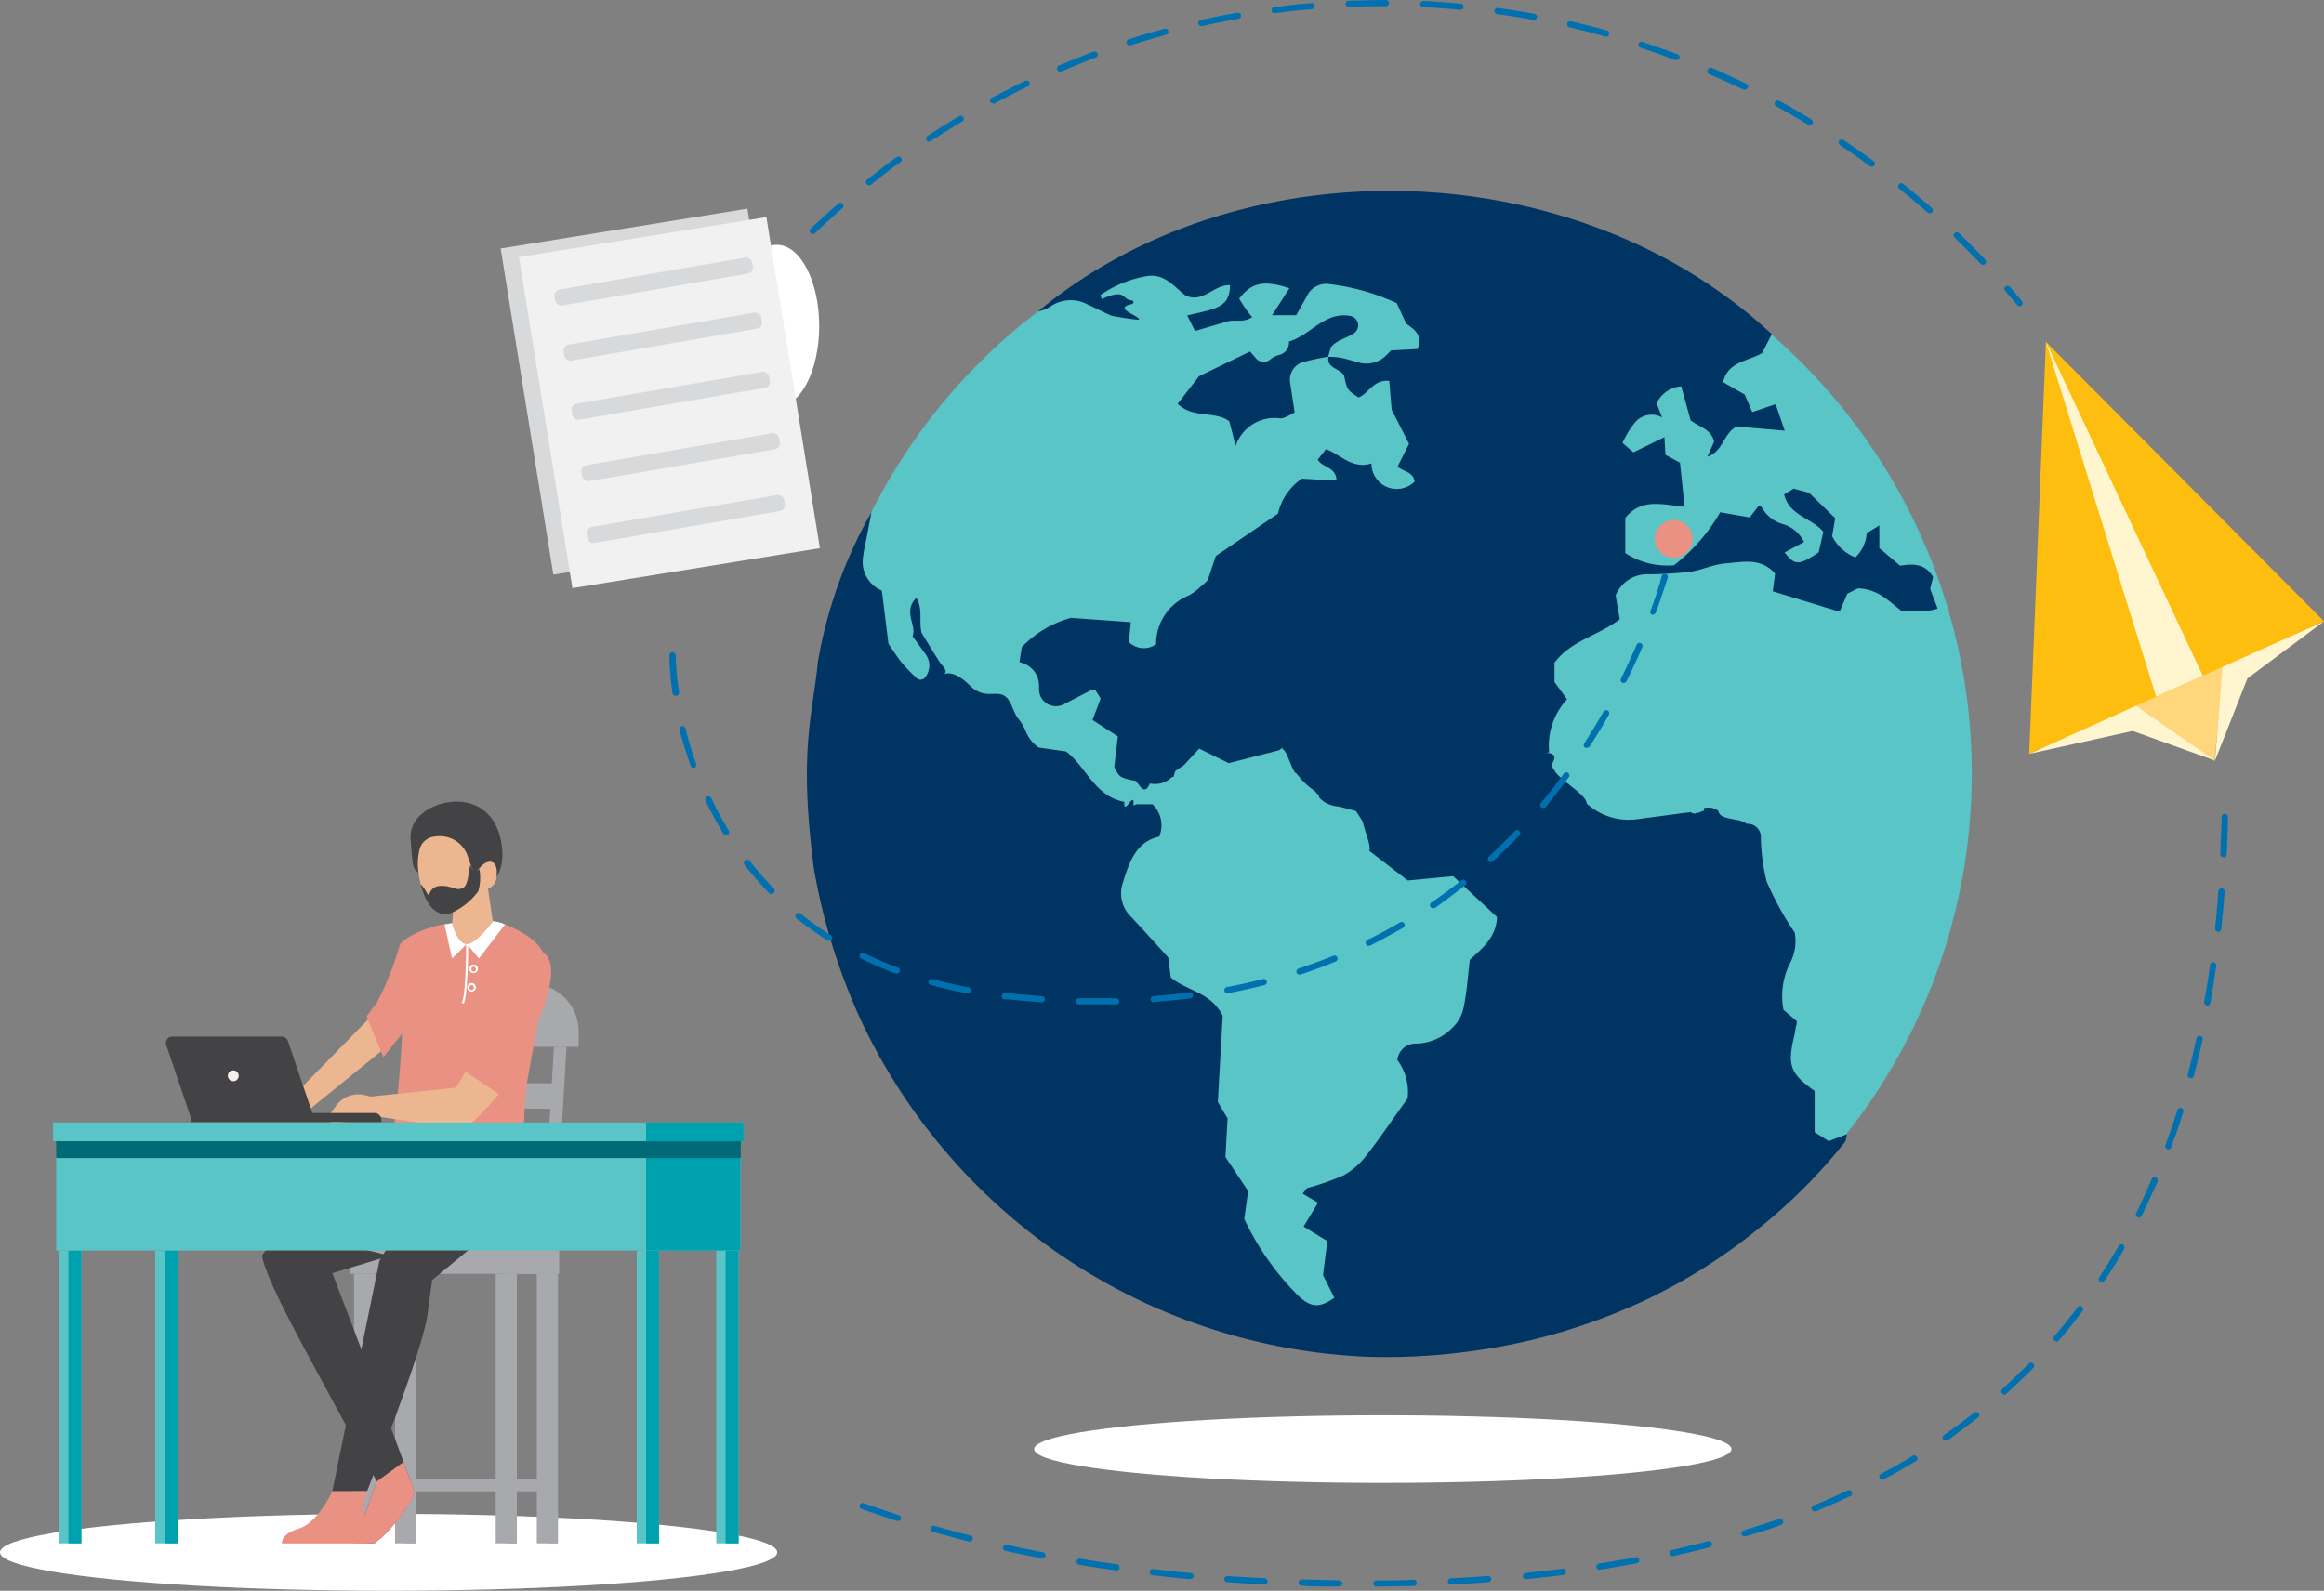 <svg xmlns="http://www.w3.org/2000/svg" viewBox="0 0 204.82 140.24"><rect x="0" y="0" width="204.82" height="140.24" fill="#808080" stroke="none"/><defs><style>.cls-1{fill:#59c5c7;}.cls-2{fill:#003462;}.cls-3{fill:#fff;}.cls-4{fill:#0070af;}.cls-5{fill:#ffd67b;}.cls-6{fill:#fff5cf;}.cls-7{fill:#febe10;}.cls-8{fill:#e99182;}.cls-9{fill:#d8d9db;}.cls-10{fill:#f1f1f1;}.cls-11{fill:#a7a9ac;}.cls-12{fill:#434345;}.cls-13{fill:#ecb690;}.cls-14{fill:#f5f0ea;}.cls-15{fill:#00a1af;}.cls-16{fill:#006b76;}</style></defs><g id="Layer_2" data-name="Layer 2"><g id="Layer_1-2" data-name="Layer 1"><circle class="cls-1" cx="122.55" cy="68.19" r="51.23"/><g id="YymPIQ"><path class="cls-2" d="M100.16,70.9h1.41a2.57,2.57,0,0,1,.59,2.86c-2,.44-2.62,2.17-3.18,4a2.88,2.88,0,0,0,.74,3.1c1.1,1.18,2.18,2.38,3.24,3.55l.22,1.75c1.36,1.19,3.53,1.27,4.58,3.39l-.43,7.6.86,1.45L108,102l2,3-.34,2.47a24.1,24.1,0,0,0,4.83,6.83c1.1,1,1.84,1,3.11.11l-1-2,.38-3-2.09-1.28,1.27-2.1-1.35-.8c.21-.25.29-.45.43-.5a23.16,23.16,0,0,0,3.19-1.12,6.55,6.55,0,0,0,2-1.76c1.14-1.44,2.17-3,3.62-5a4.67,4.67,0,0,0-.9-3.4A1.62,1.62,0,0,1,124.82,92,4.54,4.54,0,0,0,128,90.61a3.38,3.38,0,0,0,1-1.82c.28-1.33.36-2.71.54-4.18,1.1-1,2.35-2,2.39-3.77l-3.86-3.6-4,.38L120.67,75c.27-.41-.83-2.72-.56-3,1.63-1.54.1-.47-.45-2.35-.41-1.35,1.08.83-.4.71s-1.5-1-2.22.33c-.19.34-.84-.66-1.23-1a6.61,6.61,0,0,1-1.14-1l-.42-.51c0-1.75,0-.06,0,0-.36-.06-.81-2.08-1.25-2.16,0-.08.06-.57.07-.48a.59.59,0,0,1-.45.63l-4.33,1.11L105.69,66l-1.38,1.49c-1,.62-.67.45-.89,1-.33,0-1.56.42-2,.39-.65,1.74-1.11-.26-1.53-.06-1.23-.3-1.23-.3-1.69-1.2l.32-2.7-1.16-.75-1.07-.7L97,61.58l-.48-.77c-.17,0-.24-.06-.29,0l-2.5,1.29a1.49,1.49,0,0,1-2.16-1.32v-.32a2.11,2.11,0,0,0-1.72-2.08l.2-1.33a9.52,9.52,0,0,1,4.33-2.58l5.28.38-.17,1.75a1.86,1.86,0,0,0,2.4.19,4.6,4.6,0,0,1,2.89-4.3,5.07,5.07,0,0,0,1-.74c.28-.23.54-.48.66-.6l.71-2.13,5.48-3.74a5.12,5.12,0,0,1,2.11-3.08l3.06.17c-.07-1.24-1.21-1.11-1.67-1.85l.74-.92c1.31.49,2.29,1.78,4,1.26a2.23,2.23,0,0,0,3.81,1.59c-.16-.91-1-.83-1.5-1.33l1-2-1.53-3-.21-2.54c-1.41-.14-1.81,1.11-2.71,1.46-1-.66-1-.66-1.27-1.91-.35-.68-1.54-.61-1.39-1.67l0,0a6.34,6.34,0,0,1,1.16.09c.5.12,1,.26,1.49.4a2.48,2.48,0,0,0,2.49-.66l.39-.4,2.33-.12c.49-1.21-.26-1.72-1-2.24l-.83-1.8a19.33,19.33,0,0,0-5.84-1.67,1.88,1.88,0,0,0-2.09,1.06c-.28.52-.57,1-.93,1.67h-2.13l1.53-2.38c-2.24-.74-3.34-.51-4.43.92.17.27.35.57.54.85s.35.46.6.78c-.79.54-1.6.16-2.29.41l-2.74.81-.69-1.37c2.62-.61,3.73-.7,3.78-2.67-1.42-.09-2.45,1.71-4,.86-.95-.76-1.75-1.84-3.21-1.68A10.23,10.23,0,0,0,97,26l.09.37c2.21-1,1.73.06,2.67.11a.17.17,0,0,1,0,.33c-1.82.36.83,1.08.61,1.38-.33,0-2.26-.3-2.42-.36-.71-.31-1.41-.67-2.12-1a3.14,3.14,0,0,0-3.25.19,3.43,3.43,0,0,1-1.1.44c17.89-14.84,47.35-14.12,64.67,2l-.85,1.67c-1.32.75-3,.73-3.44,2.56l1.9,1.09.67,1.55,2.06-.7.8,2.34-4.24-.37c-1.21.66-1.14,2.16-2.57,2.66l.59-1.33c-.27-1.11-1.29-1.27-2.07-1.87l-.83-3A2.59,2.59,0,0,0,146,35.56l.49,1.24a1.91,1.91,0,0,0-2.42.48A7.53,7.53,0,0,0,143,39.05l.95.83,2.74-1.34.09,1.56,1.28.69.41,3.89c-2-.2-3.85-.79-5.23,1v3.08a6.74,6.74,0,0,0,4.3,1.07,16.22,16.22,0,0,0,4.07-4.67l2.6.46.76-1c.09,0,.25,0,.3.11a3.11,3.11,0,0,0,1.94,1.5A3.06,3.06,0,0,1,159,47.78l-1.72.92c.9,1.16,1.24,1.17,3,0l.42-1.81c-1-1.23-3-1.4-3.46-3.3l.84-.51,1.35.36,2.31,2.24-.27,1.59a3.89,3.89,0,0,0,2.05,1.87,3.31,3.31,0,0,0,1-2.14l1.11-.68v2l1.83,1.55c1.12-.17,2.19-.23,2.91,1l-.26,1.05.66,1.73c-1.08.39-2.14.08-3.17.22-1.12-.85-2.06-1.94-3.85-2l-.94.47-.68,1.59-5.89-1.8.2-1.56c-1.28-1.47-2.91-1-4.41-.9-1,.09-2.07.59-3.12.74a35.45,35.45,0,0,1-3.57.22,3,3,0,0,0-2.95,1.86l.36,2.1c-1.85,1.44-4.27,1.85-5.75,3.83v1.71l1.11,1.52a6,6,0,0,0-1.58,4.68c-1.23.17,1-.29.34.84s3.37,2.85,2.94,3.83c.41,1.2-1.56,1.8-1.27,2.64,2.34,1.49-1.53,1.59-.61.31-.63-.64-1.23,0-2,0l-2.06-.75L133,71c2.06-.63,4.2.42,6.18-.87l.17.21a5.52,5.52,0,0,0,4.93,1.88l4.35-.58c.24,0,.4-.06.33-.09.11.18.58.22.51.11.54,0,.27-.17.9-.19,1.7-.06-.78,2.35-.16-.25a2.14,2.14,0,0,1,.67,0,2.46,2.46,0,0,1,.56.25c.14,1.06,2.56.44,2.72,1.58.94,0-1.17.11-.32.16l.72-.09c-.48,0-.82.76-1.36.8l-1-1.44,1.91.15a1.16,1.16,0,0,1,1.08,1.08,17,17,0,0,0,.51,4,27,27,0,0,0,2.47,4.5,4.14,4.14,0,0,1-.47,2.81,6.49,6.49,0,0,0-.52,4l1.17,1c0,.14,0,.31-.07.48-.06.35-.11.71-.19,1-.56,2.43-.3,3.15,1.84,4.68v3.63l1.24.79,1.61-.61c-.09.34-.08.57-.2.71a48.11,48.11,0,0,1-7.61,7.62,49.09,49.09,0,0,1-9.85,6.24A52.07,52.07,0,0,1,130.48,119a55,55,0,0,1-9.67.62A51.67,51.67,0,0,1,76,90.21a54.36,54.36,0,0,1-4.27-13.64c-1.36-10.45-.11-13.48.36-18.26a40.6,40.6,0,0,1,4.71-13.15c-.14.76-.29,1.52-.43,2.28-.1.52-.23,1-.29,1.57a2.75,2.75,0,0,0,1.64,3.06l.58,4.68c.4.57.77,1.19,1.23,1.74a16.19,16.19,0,0,0,1.24,1.28.5.5,0,0,0,.72,0h0a1.67,1.67,0,0,0,.1-2.07l-1.16-1.61c.38-1-.89-2.16.33-3.39.59,1,.22,2,.45,3.07.46.75,1,1.66,1.59,2.58.19.3.71.71.48,1s.49-.61,2.18,1.07,2.85-.3,3.73,1.86c.66,1.6.59.76,1.28,2.35a3.18,3.18,0,0,0,1.08,1.28h.06l2.34.34c1.78,1.33,2.51,3.95,5.14,4.44-.08,1.38.93-1.18.8.32"/><path class="cls-2" d="M117.05,31.45l0,0a21.28,21.28,0,0,0-2.27.49h0a1.61,1.61,0,0,0-1.08,1.77l.4,2.66c-.44.19-.87.53-1.28.51a3.62,3.62,0,0,0-3.92,2.43l-.56-2.17c-1.26-.95-3.17-.21-4.55-1.54l1.88-2.43,4.5-2.18.5.58a.91.91,0,0,0,1.31.1,1.77,1.77,0,0,1,.74-.37,1.13,1.13,0,0,0,.88-1.19v0c1.92-.56,3.15-2.69,5.44-2.25h0a.84.84,0,0,1,.35,1.47c-.58.46-1.51.59-2.09,1.27Z"/><path class="cls-2" d="M117,68.58l1.62-1.47,2,.5c1.63,2.23,1.65,3.78,0,5.62l-1.12-1.74L118,71.1a2.53,2.53,0,0,1-1.77-.82C116.45,69.51,116.78,69.26,117,68.58Z"/><path class="cls-2" d="M133.11,70l.77-2c1.59-.93,1.59-.93,3.09-.14l.71,2A22,22,0,0,1,133.11,70Z"/><path class="cls-2" d="M100.9,68.91l1.28-3.73h.29l1,3.1A2.07,2.07,0,0,1,100.9,68.91Z"/></g><ellipse class="cls-3" cx="121.87" cy="127.75" rx="30.73" ry="2.98"/><path class="cls-4" d="M178,27a.25.25,0,0,1-.21-.1l-1.06-1.25a.27.27,0,0,1,0-.38.28.28,0,0,1,.39,0c.36.42.72.85,1.06,1.27a.27.27,0,0,1,0,.38A.32.32,0,0,1,178,27Z"/><path class="cls-4" d="M174.75,23.35a.25.25,0,0,1-.19-.09c-.75-.78-1.52-1.56-2.3-2.32a.28.28,0,0,1,0-.39.27.27,0,0,1,.39,0c.79.76,1.57,1.55,2.31,2.34a.26.26,0,0,1,0,.38A.27.27,0,0,1,174.75,23.35ZM71.65,20.63a.3.3,0,0,1-.2-.08.28.28,0,0,1,0-.39c.79-.75,1.61-1.5,2.43-2.21a.27.27,0,1,1,.36.41c-.82.71-1.63,1.45-2.41,2.2A.28.28,0,0,1,71.65,20.63Zm98.4-1.84a.24.24,0,0,1-.18-.07c-.82-.71-1.65-1.42-2.5-2.1a.29.29,0,0,1,0-.39.28.28,0,0,1,.39,0c.85.69,1.69,1.4,2.51,2.12a.28.28,0,0,1,0,.39A.27.27,0,0,1,170.05,18.79ZM76.59,16.33a.27.27,0,0,1-.17-.49c.85-.68,1.73-1.35,2.61-2a.28.28,0,0,1,.39.07.27.27,0,0,1-.06.38c-.88.63-1.75,1.3-2.6,2A.27.27,0,0,1,76.59,16.33ZM165,14.68a.33.33,0,0,1-.16,0c-.87-.65-1.77-1.28-2.67-1.88a.27.27,0,0,1-.08-.38.28.28,0,0,1,.38-.08c.91.61,1.81,1.25,2.7,1.89a.28.28,0,0,1,0,.39A.27.27,0,0,1,165,14.68ZM81.89,12.49a.26.26,0,0,1-.23-.13.26.26,0,0,1,.08-.37c.91-.61,1.85-1.19,2.79-1.75a.27.27,0,0,1,.37.1.26.26,0,0,1-.09.37c-.93.55-1.86,1.14-2.77,1.73A.3.3,0,0,1,81.89,12.49ZM159.51,11a.33.33,0,0,1-.14,0c-.93-.56-1.88-1.11-2.83-1.63a.27.27,0,0,1,.26-.48c1,.52,1.92,1.07,2.85,1.64a.28.28,0,0,1-.14.51Zm-72-1.9A.26.26,0,0,1,87.28,9a.27.27,0,0,1,.11-.37c1-.51,1.94-1,2.93-1.49a.28.28,0,1,1,.24.5c-1,.47-2,1-2.91,1.48A.31.31,0,0,1,87.52,9.14ZM153.76,7.9l-.12,0c-1-.47-2-.93-3-1.36A.28.28,0,0,1,150.9,6c1,.44,2,.9,3,1.38a.28.28,0,0,1,.13.37A.29.29,0,0,1,153.76,7.9ZM93.42,6.31a.3.3,0,0,1-.25-.17.28.28,0,0,1,.15-.36c1-.42,2-.83,3.05-1.22a.29.29,0,0,1,.36.17.27.27,0,0,1-.17.35c-1,.38-2,.78-3,1.21Zm54.34-1h-.1c-1-.39-2-.76-3.08-1.1a.26.26,0,0,1-.17-.34.27.27,0,0,1,.35-.18c1,.35,2.07.72,3.09,1.1a.28.28,0,0,1,.16.36A.26.26,0,0,1,147.76,5.29ZM99.56,4a.27.27,0,0,1-.08-.53c1-.34,2.1-.65,3.15-.94a.28.28,0,0,1,.34.2.27.27,0,0,1-.19.33c-1,.29-2.1.6-3.13.93Zm42-.78h-.08c-1-.29-2.1-.56-3.16-.81a.28.28,0,0,1-.2-.33.27.27,0,0,1,.33-.2c1.06.25,2.13.52,3.18.81a.28.28,0,0,1,.19.34A.27.27,0,0,1,141.54,3.24ZM105.88,2.3a.27.27,0,0,1-.26-.21.27.27,0,0,1,.21-.33c1.06-.24,2.15-.45,3.22-.64a.27.27,0,0,1,.32.22.29.29,0,0,1-.22.32c-1.07.19-2.15.4-3.2.64Zm29.28-.54h0c-1.06-.2-2.14-.37-3.22-.52a.27.27,0,0,1-.23-.31A.27.27,0,0,1,132,.7c1.08.15,2.17.32,3.24.52a.27.27,0,0,1,.22.32A.27.27,0,0,1,135.16,1.76Zm-22.82-.6a.28.28,0,0,1-.28-.23.28.28,0,0,1,.24-.31c1.08-.14,2.18-.26,3.27-.35a.27.27,0,1,1,.05.54c-1.08.09-2.17.21-3.25.35Zm16.34-.3h0c-1.07-.1-2.17-.17-3.25-.23a.26.26,0,0,1-.26-.28.27.27,0,0,1,.29-.26c1.08.05,2.19.13,3.27.23a.26.26,0,0,1,.25.3A.26.26,0,0,1,128.68.86ZM118.86.61a.28.28,0,0,1-.27-.26.27.27,0,0,1,.26-.29c1,0,2-.06,3-.06h.29a.27.27,0,0,1,.27.28.27.27,0,0,1-.27.27h-.29c-1,0-2,0-3,.06Z"/><path class="cls-4" d="M68.18,24.16a.26.26,0,0,1-.18-.07.28.28,0,0,1,0-.39l1.13-1.2a.28.28,0,0,1,.4.38l-1.12,1.19A.29.29,0,0,1,68.18,24.16Z"/><polygon class="cls-5" points="195.18 67.09 195.97 58.55 187.84 62.11 195.18 67.09"/><polygon class="cls-6" points="195.18 67.04 187.96 64.44 178.84 66.46 188.1 62.13 195.18 67.04"/><polygon class="cls-6" points="195.21 67.06 198.07 59.81 204.79 54.8 195.89 58.64 195.21 67.06"/><polygon class="cls-7" points="180.31 30.14 204.82 54.77 178.84 66.46 180.31 30.14"/><polygon class="cls-6" points="180.31 30.14 194.14 59.57 190.02 61.41 180.31 30.14"/><ellipse class="cls-3" cx="68.46" cy="28.74" rx="3.74" ry="7.16"/><path class="cls-4" d="M96.91,88.54c-.61,0-1.22,0-1.82,0a.27.27,0,1,1,0-.54c1.09,0,2.2,0,3.27,0h0a.27.27,0,0,1,.27.27.27.27,0,0,1-.27.28Zm4.76-.18a.29.29,0,0,1-.28-.25.28.28,0,0,1,.26-.29c1.09-.09,2.19-.2,3.25-.34A.28.28,0,0,1,105,88c-1.07.14-2.18.25-3.28.33Zm-9.85,0h0c-1-.07-2-.16-3-.26l-.34,0a.28.28,0,0,1,.06-.55l.34,0c1,.11,2,.2,2.93.27a.27.27,0,0,1,0,.54Zm-6.53-.79h-.05c-1.1-.2-2.18-.45-3.22-.74a.27.27,0,1,1,.15-.52c1,.28,2.09.52,3.17.72a.28.28,0,0,1,.22.32A.27.27,0,0,1,85.29,87.56Zm22.88,0a.27.27,0,0,1-.26-.23.27.27,0,0,1,.21-.32c1.08-.2,2.15-.44,3.19-.71a.26.26,0,0,1,.33.2.27.27,0,0,1-.19.33c-1.06.27-2.14.51-3.22.72Zm6.36-1.65a.27.27,0,0,1-.26-.18.28.28,0,0,1,.17-.35c1-.34,2.07-.72,3.07-1.13a.26.26,0,0,1,.35.15.28.28,0,0,1-.15.36c-1,.41-2,.79-3.1,1.14ZM79,85.82h-.1c-1-.39-2.06-.83-3-1.31a.27.27,0,0,1-.12-.36.27.27,0,0,1,.36-.13,32.18,32.18,0,0,0,3,1.28.28.28,0,0,1,.16.35A.27.27,0,0,1,79,85.82Zm41.63-2.44a.26.26,0,0,1-.24-.15.28.28,0,0,1,.12-.37c1-.48,1.94-1,2.88-1.54a.26.26,0,0,1,.37.1.26.26,0,0,1-.09.37c-1,.55-1.93,1.08-2.91,1.57Zm-47.51-.45a.28.28,0,0,1-.15,0A30.59,30.59,0,0,1,70.24,81a.28.28,0,1,1,.35-.43,28,28,0,0,0,2.64,1.89.28.28,0,0,1,.09.38A.27.27,0,0,1,73.09,82.93Zm53.18-2.86a.25.25,0,0,1-.22-.12.26.26,0,0,1,.07-.38c.89-.61,1.77-1.27,2.62-1.94a.27.27,0,0,1,.39,0,.28.28,0,0,1,0,.39c-.86.68-1.75,1.34-2.65,2A.33.33,0,0,1,126.27,80.07ZM68,78.83a.32.32,0,0,1-.2-.08,30.48,30.48,0,0,1-2.18-2.5.27.27,0,0,1,.05-.38.26.26,0,0,1,.38,0,27.91,27.91,0,0,0,2.15,2.45.28.28,0,0,1,0,.39A.27.27,0,0,1,68,78.83ZM131.41,76a.27.27,0,0,1-.2-.09.27.27,0,0,1,0-.39c.79-.73,1.58-1.5,2.33-2.29a.28.28,0,0,1,.4.38c-.76.8-1.56,1.58-2.36,2.32A.28.28,0,0,1,131.41,76ZM64,73.65a.28.28,0,0,1-.23-.13,31.36,31.36,0,0,1-1.58-2.92.29.29,0,0,1,.13-.37.29.29,0,0,1,.37.14,32.47,32.47,0,0,0,1.54,2.86.28.28,0,0,1-.09.38A.23.23,0,0,1,64,73.65Zm72-2.43a.3.3,0,0,1-.18-.06.28.28,0,0,1,0-.39c.69-.82,1.37-1.69,2-2.57a.27.27,0,0,1,.44.32c-.66.89-1.34,1.77-2,2.6A.26.26,0,0,1,136,71.22ZM61.14,67.71a.27.27,0,0,1-.26-.18c-.37-1-.69-2.1-1-3.17a.28.28,0,0,1,.2-.34.28.28,0,0,1,.33.2c.27,1.06.58,2.11.94,3.13a.27.27,0,0,1-.16.35Zm78.71-1.79a.24.24,0,0,1-.15,0,.27.27,0,0,1-.08-.38c.58-.91,1.16-1.85,1.7-2.8a.27.27,0,1,1,.47.27c-.54,1-1.12,1.91-1.71,2.83A.28.28,0,0,1,139.85,65.92ZM59.54,61.33a.26.26,0,0,1-.27-.23A23.72,23.72,0,0,1,59,57.77a.28.28,0,0,1,.27-.28.29.29,0,0,1,.28.28,23.91,23.91,0,0,0,.3,3.25.27.27,0,0,1-.23.31ZM143.1,60.2l-.12,0a.26.26,0,0,1-.12-.36c.48-1,.95-2,1.38-3a.27.27,0,1,1,.5.22c-.44,1-.9,2-1.39,3A.27.27,0,0,1,143.1,60.2Zm2.62-6-.1,0a.27.27,0,0,1-.16-.35c.38-1,.74-2.09,1-3.11a.28.28,0,0,1,.53.16c-.32,1-.68,2.09-1.07,3.14A.27.27,0,0,1,145.72,54.16Zm1.91-6.32h-.06a.28.28,0,0,1-.21-.33c.07-.31.11-.48.11-.5l.27.05.21-.17c.09.11.09.11,0,.74A.27.27,0,0,1,147.63,47.84Z"/><circle class="cls-8" cx="147.5" cy="47.51" r="1.67"/><path class="cls-4" d="M121.3,139.87a.27.27,0,0,1,0-.54c1.1,0,2.21,0,3.28-.06a.26.26,0,0,1,.28.26.27.27,0,0,1-.26.29c-1.08,0-2.19.05-3.3.05Zm-3.29,0h0c-1.09,0-2.2,0-3.29-.07a.28.28,0,0,1-.27-.28.29.29,0,0,1,.28-.27c1.09,0,2.2.06,3.29.07a.28.28,0,0,1,.27.28A.28.28,0,0,1,118,139.87Zm9.86-.18a.28.28,0,0,1-.27-.26.28.28,0,0,1,.26-.29c1.1-.06,2.21-.12,3.27-.2a.27.27,0,0,1,.3.25.27.27,0,0,1-.25.29c-1.08.08-2.18.15-3.29.21Zm-16.43,0h0l-3.29-.2a.28.28,0,0,1-.25-.3.27.27,0,0,1,.29-.25c1.08.08,2.18.14,3.28.2a.27.27,0,0,1,.25.29A.27.27,0,0,1,111.44,139.67Zm23-.47a.28.28,0,0,1,0-.55c1.1-.11,2.19-.23,3.26-.37a.29.29,0,0,1,.31.24.28.28,0,0,1-.24.31c-1.07.13-2.17.26-3.27.37Zm-29.55,0h0c-1.1-.1-2.2-.22-3.28-.34a.28.28,0,1,1,.07-.55c1.07.13,2.17.25,3.26.35a.28.28,0,0,1,.25.3A.29.29,0,0,1,104.88,139.2Zm-6.52-.77h0c-1.1-.15-2.19-.32-3.26-.5a.27.27,0,0,1-.22-.32.27.27,0,0,1,.31-.22c1.06.18,2.15.35,3.24.5a.28.28,0,0,1,0,.55Zm42.59-.06a.28.28,0,0,1-.27-.23.29.29,0,0,1,.23-.32c1.09-.17,2.18-.36,3.23-.56a.28.28,0,0,1,.32.22.27.27,0,0,1-.22.32c-1.06.2-2.15.39-3.25.56Zm-49.08-1h-.05c-1.08-.21-2.17-.44-3.22-.67a.28.28,0,0,1-.21-.33.28.28,0,0,1,.33-.21c1,.24,2.13.46,3.21.67a.28.28,0,0,1,.21.32A.27.27,0,0,1,91.87,137.34Zm55.54-.2a.28.28,0,0,1-.27-.22.27.27,0,0,1,.21-.32c1.07-.25,2.14-.51,3.18-.78a.27.27,0,0,1,.33.19.27.27,0,0,1-.19.34c-1,.27-2.12.54-3.2.78ZM85.46,135.9h-.07c-1.06-.27-2.13-.56-3.18-.86a.27.27,0,1,1,.15-.52c1,.29,2.11.58,3.17.85a.27.27,0,0,1,.19.33A.27.27,0,0,1,85.46,135.9Zm68.3-.45a.27.27,0,0,1-.08-.53c1-.33,2.09-.67,3.1-1a.29.29,0,0,1,.36.17.28.28,0,0,1-.17.35c-1,.36-2.07.71-3.13,1Zm-74.62-1.36h-.08c-1-.34-2.1-.69-3.13-1.06a.27.27,0,0,1-.16-.35.27.27,0,0,1,.35-.16c1,.36,2.06.71,3.1,1.05a.26.26,0,0,1,.18.34A.27.27,0,0,1,79.14,134.09Zm80.81-.85a.28.28,0,0,1-.26-.17.27.27,0,0,1,.15-.35c1-.42,2-.86,3-1.32a.27.27,0,0,1,.36.14.26.26,0,0,1-.13.36c-1,.46-2,.9-3,1.32A.18.18,0,0,1,160,133.24Zm5.94-2.78a.28.28,0,0,1-.13-.52c1-.52,1.93-1.06,2.84-1.62a.28.28,0,0,1,.29.47c-.93.56-1.89,1.11-2.87,1.63A.2.2,0,0,1,165.89,130.46ZM171.5,127a.27.27,0,0,1-.16-.5c.9-.62,1.78-1.28,2.63-1.94a.26.26,0,0,1,.38,0,.27.27,0,0,1,0,.39c-.86.67-1.75,1.33-2.66,2A.27.27,0,0,1,171.5,127Zm5.15-4.07a.27.27,0,0,1-.2-.09.28.28,0,0,1,0-.39c.81-.72,1.6-1.48,2.36-2.25a.28.28,0,0,1,.39,0,.27.27,0,0,1,0,.39c-.76.78-1.57,1.55-2.38,2.28A.28.28,0,0,1,176.65,123Zm4.59-4.68a.34.34,0,0,1-.18-.07.28.28,0,0,1,0-.39c.7-.82,1.39-1.67,2.05-2.54a.27.27,0,1,1,.43.33c-.66.87-1.35,1.74-2.07,2.57A.28.28,0,0,1,181.24,118.29Zm4-5.25a.26.26,0,0,1-.15,0,.28.28,0,0,1-.08-.38c.59-.9,1.17-1.84,1.71-2.78a.28.28,0,0,1,.38-.11.29.29,0,0,1,.1.38c-.55,1-1.13,1.9-1.73,2.81A.28.28,0,0,1,185.2,113Zm3.27-5.69a.27.27,0,0,1-.12,0,.27.27,0,0,1-.12-.37c.48-1,.94-2,1.37-3a.27.27,0,0,1,.36-.14.28.28,0,0,1,.15.36c-.44,1-.91,2-1.39,3A.27.27,0,0,1,188.47,107.35Zm2.6-6H191a.29.29,0,0,1-.16-.36c.37-1,.73-2,1.06-3.09a.27.27,0,1,1,.52.16c-.33,1.06-.69,2.11-1.07,3.12A.27.27,0,0,1,191.07,101.32Zm2-6.26H193a.28.28,0,0,1-.19-.34c.27-1,.53-2.1.77-3.18a.28.28,0,0,1,.33-.21.28.28,0,0,1,.21.33c-.24,1.08-.5,2.16-.78,3.21A.27.27,0,0,1,193.05,95.06Zm1.42-6.42h-.05a.29.29,0,0,1-.22-.32c.19-1,.37-2.14.52-3.23a.28.28,0,0,1,.31-.24.27.27,0,0,1,.23.31c-.15,1.1-.33,2.2-.52,3.26A.27.27,0,0,1,194.47,88.64Zm.93-6.5h0a.26.26,0,0,1-.24-.3c.11-1.06.21-2.16.29-3.26a.28.28,0,0,1,.3-.25.27.27,0,0,1,.25.29c-.08,1.11-.18,2.21-.3,3.28A.27.27,0,0,1,195.4,82.14Zm.5-6.56h0a.27.27,0,0,1-.27-.28c0-1.08.09-2.18.11-3.28a.28.28,0,0,1,.28-.27h0a.28.28,0,0,1,.27.28c0,1.11-.06,2.22-.11,3.29A.27.27,0,0,1,195.9,75.58Z"/><rect class="cls-9" x="46.3" y="19.97" width="22.03" height="29.12" transform="translate(119.41 59.47) rotate(170.82)"/><rect class="cls-10" x="48.17" y="20.82" width="22.03" height="29.48" transform="matrix(-0.99, 0.16, -0.16, -0.99, 123.28, 61.23)"/><rect class="cls-9" x="48.77" y="24.11" width="17.68" height="1.43" rx="0.54" transform="translate(118.6 39.52) rotate(170.24)"/><rect class="cls-9" x="49.57" y="28.96" width="17.68" height="1.43" rx="0.54" transform="translate(121.01 49.02) rotate(170.24)"/><rect class="cls-9" x="50.27" y="34.17" width="17.68" height="1.43" rx="0.54" transform="translate(123.28 59.25) rotate(170.24)"/><rect class="cls-9" x="51.14" y="39.59" width="17.68" height="1.43" rx="0.54" transform="translate(125.93 69.86) rotate(170.24)"/><rect class="cls-9" x="51.6" y="45.04" width="17.68" height="1.43" rx="0.54" transform="translate(127.76 80.6) rotate(170.24)"/><ellipse class="cls-3" cx="34.25" cy="136.85" rx="34.25" ry="3.39"/><g id="Character"><g id="Chair"><path class="cls-11" d="M45,86.72h1.81A4.22,4.22,0,0,1,51,90.94v1.35a0,0,0,0,1,0,0H45a0,0,0,0,1,0,0V86.72A0,0,0,0,1,45,86.72Z"/><rect class="cls-11" x="45.85" y="95.5" width="3.19" height="2.24"/><polygon class="cls-11" points="49.93 92.29 49.33 102.5 48.22 102.5 48.82 92.29 49.93 92.29"/><rect class="cls-11" x="34.82" y="112.31" width="1.86" height="23.75"/><rect class="cls-11" x="35.75" y="112.31" width="0.93" height="23.75"/><rect class="cls-11" x="31.2" y="112.31" width="1.86" height="23.75"/><rect class="cls-11" x="32.13" y="112.31" width="0.93" height="23.75"/><rect class="cls-11" x="47.31" y="112.31" width="1.86" height="23.75"/><rect class="cls-11" x="48.24" y="112.31" width="0.93" height="23.75"/><rect class="cls-11" x="45.27" y="130.35" width="2.63" height="1.12"/><rect class="cls-11" x="31.2" y="130.35" width="14.36" height="1.12"/><rect class="cls-11" x="43.69" y="112.31" width="1.86" height="23.75"/><rect class="cls-11" x="44.62" y="112.31" width="0.93" height="23.75"/><rect class="cls-11" x="30.85" y="109.91" width="18.41" height="2.39"/><rect class="cls-11" x="44.69" y="109.91" width="4.58" height="2.39"/></g><g id="Person"><g id="Leg"><path class="cls-12" d="M36.47,131.46c0-.1-.15-.5-.37-1.11-.14-.41-.32-.91-.53-1.47-1.93-5.27-6.28-16.64-6.28-16.64l5.05-1.53s-10-2.85-11.24,0c0,0,0,1,2.33,5.52s7.78,14.37,7.78,14.37l-1.13,3.16s-.61,1.57-1.93,1.6,1.86.69,2.66.69S36.6,132.26,36.47,131.46Z"/><path class="cls-8" d="M32.81,136.05c-.8,0-4-.65-2.66-.69s1.93-1.6,1.93-1.6l1.13-3.16,2.36-1.72c.21.56.39,1.06.53,1.47.22.61.35,1,.37,1.11C36.6,132.26,33.61,136.05,32.81,136.05Z"/><path class="cls-8" d="M32.81,136.05c-.8,0-4-.65-2.66-.69s1.93-1.6,1.93-1.6c.53.63.6.9,1.86,0s2.16-3.41,2.16-3.41c.22.61.35,1,.37,1.11C36.6,132.26,33.61,136.05,32.81,136.05Z"/><path class="cls-12" d="M34.94,108.67l-1.5,2.48-4.15,20.31h3.06s4.85-12.23,5.3-15.43l.44-3.19,3.76-3.1Z"/><path class="cls-8" d="M32.35,131.46,32,132.79l.38,3.26H24.87s-.17-.77,1.51-1.31,2.91-3.28,2.91-3.28Z"/><path class="cls-8" d="M32.14,134.29s-.21,1.12-2,1.08c-1.61,0-3.76.39-4.15-.49-1.27.52-1.13,1.17-1.13,1.17h7.48Z"/></g><g id="Body"><polygon class="cls-13" points="32.68 89.63 25.21 97.27 25.91 98.91 34.14 92.23 32.68 89.63"/><path class="cls-8" d="M35.42,91.15c-.79,1-1.61,2-1.61,2L32.35,89.6l.86-1.2a27.42,27.42,0,0,0,2.06-5.19,37.82,37.82,0,0,1,.45,5C35.75,88.87,35.44,90.36,35.42,91.15Z"/><path class="cls-8" d="M33,88.65l-.68.95,1.46,3.59s.31-.38.72-.91Z"/><path class="cls-8" d="M46.29,96.73c-.13,2.13-.11,2.92-.11,2.92H34.67s.64-4.69.75-8.5c0-.79,0-1.55,0-2.22-.2-3.86-.14-5.72-.14-5.72s1-1.19,3.91-1.74l.67-.11c.08.3.54,1.89,1.3,1.85s2.28-2,2.28-2a5.53,5.53,0,0,1,1.27.36c1,.43,3.11,1.45,3.3,2.92C48.31,86.85,46.42,94.61,46.29,96.73Z"/><path class="cls-13" d="M32.72,98.34s7.28,1.14,8.05,1.1,3.21-3,3.21-3l-2.92-2-.87,1.44-7.51.79-.76-.17a2.44,2.44,0,0,0-2.4,1.12s-1.11,1.3-.1,1.39A11.48,11.48,0,0,0,32.72,98.34Z"/><path class="cls-8" d="M45.09,84.77a1.79,1.79,0,0,1,3.21-.34l0,0c.8,1.4-.28,4.5-1.74,7.44A35.67,35.67,0,0,1,44,96.47l-3.21-2.16s3.73-4.85,3.92-6.78A12.11,12.11,0,0,1,45.09,84.77Z"/><path class="cls-3" d="M44.51,81.5l-2.3,3-1.06-1.29c.84,0,2.28-2,2.28-2A3.57,3.57,0,0,1,44.51,81.5Z"/><path class="cls-3" d="M41.15,83.21,39.84,84.5l-.66-3,.67-.11C39.93,81.66,40.39,83.25,41.15,83.21Z"/><path class="cls-3" d="M40.77,88.47h0a.08.08,0,0,1-.05-.11c.37-.89.36-5,.36-5.06a.09.09,0,0,1,.09-.09h0a.09.09,0,0,1,.09.09c0,.18,0,4.21-.37,5.13A.11.11,0,0,1,40.77,88.47Z"/><path class="cls-3" d="M41.75,85.79a.38.38,0,1,1,.37-.38A.38.38,0,0,1,41.75,85.79Zm0-.57a.19.19,0,0,0-.2.19.2.2,0,1,0,.39,0A.19.19,0,0,0,41.75,85.22Z"/><path class="cls-3" d="M41.56,87.42a.38.38,0,1,1,.38-.38A.38.38,0,0,1,41.56,87.42Zm0-.57a.19.19,0,0,0-.19.19.2.2,0,1,0,.39,0A.19.19,0,0,0,41.56,86.85Z"/></g><g id="Head"><path class="cls-12" d="M43.47,77.66s1.1-.9.74-3.23S42.52,71,41,70.73c-2-.38-5,.87-4.81,3.28s.09,2.61,1,3.13S43.47,77.66,43.47,77.66Z"/><path class="cls-13" d="M43.43,81.21s-1.44,2-2.28,2-1.22-1.55-1.3-1.85c0,0,.11-1.19.11-1.19s1.87-2.48,3-2.17Z"/><path class="cls-13" d="M43.77,77.2a1.19,1.19,0,0,1-1.46,1.19l-.16.18a6,6,0,0,1-2.57,2c-1.07.18-2-.56-2.52-2.64-.05-.24-.1-.49-.14-.76A5.31,5.31,0,0,1,37,74.81a1.5,1.5,0,0,1,1.32-1.06,2.6,2.6,0,0,1,2.94,1.84c.07.22.13.41.19.56.32.91.41.84.81.38l.13-.14C43,75.73,43.91,75.73,43.77,77.2Z"/><path class="cls-12" d="M42.15,78.57a6,6,0,0,1-2.57,2c-1.07.18-2-.56-2.52-2.64a3.45,3.45,0,0,1,.59.84c.27.46.07-.6,1.14-.67s1.39.54,2.06.14c.39-.24.45-1.3.59-2,.3.65.43.63.81.38A4.22,4.22,0,0,1,42.15,78.57Z"/></g></g></g><g id="Workspace"><g id="Laptop"><path class="cls-12" d="M16.88,98.12H33a.61.61,0,0,1,.61.61v.19a0,0,0,0,1,0,0H16.88a0,0,0,0,1,0,0v-.8a0,0,0,0,1,0,0Z"/><path class="cls-12" d="M15.17,91.39h9.68a.56.56,0,0,1,.52.38l2.36,6.94H16.88l-2.23-6.59A.55.55,0,0,1,15.17,91.39Z"/><circle class="cls-14" cx="20.56" cy="94.84" r="0.48"/></g><g id="Table"><rect class="cls-1" x="56.12" y="110.24" width="1.97" height="25.82"/><rect class="cls-15" x="56.94" y="110.24" width="1.14" height="25.82"/><rect class="cls-1" x="13.68" y="110.24" width="1.97" height="25.82"/><rect class="cls-15" x="14.51" y="110.24" width="1.14" height="25.82"/><rect class="cls-1" x="5.2" y="110.24" width="1.97" height="25.82"/><rect class="cls-15" x="6.03" y="110.24" width="1.14" height="25.82"/><rect class="cls-1" x="63.13" y="110.24" width="1.97" height="25.82"/><rect class="cls-15" x="63.95" y="110.24" width="1.14" height="25.82"/><rect class="cls-1" x="4.95" y="101.92" width="60.32" height="8.32"/><rect class="cls-15" x="56.94" y="101.92" width="8.32" height="8.32"/><rect class="cls-16" x="4.95" y="100.44" width="60.32" height="1.65"/><rect class="cls-16" x="56.94" y="100.44" width="8.32" height="1.65"/><rect class="cls-1" x="4.68" y="98.96" width="60.86" height="1.65"/><rect class="cls-15" x="56.94" y="98.96" width="8.59" height="1.65"/></g></g></g></g></svg>